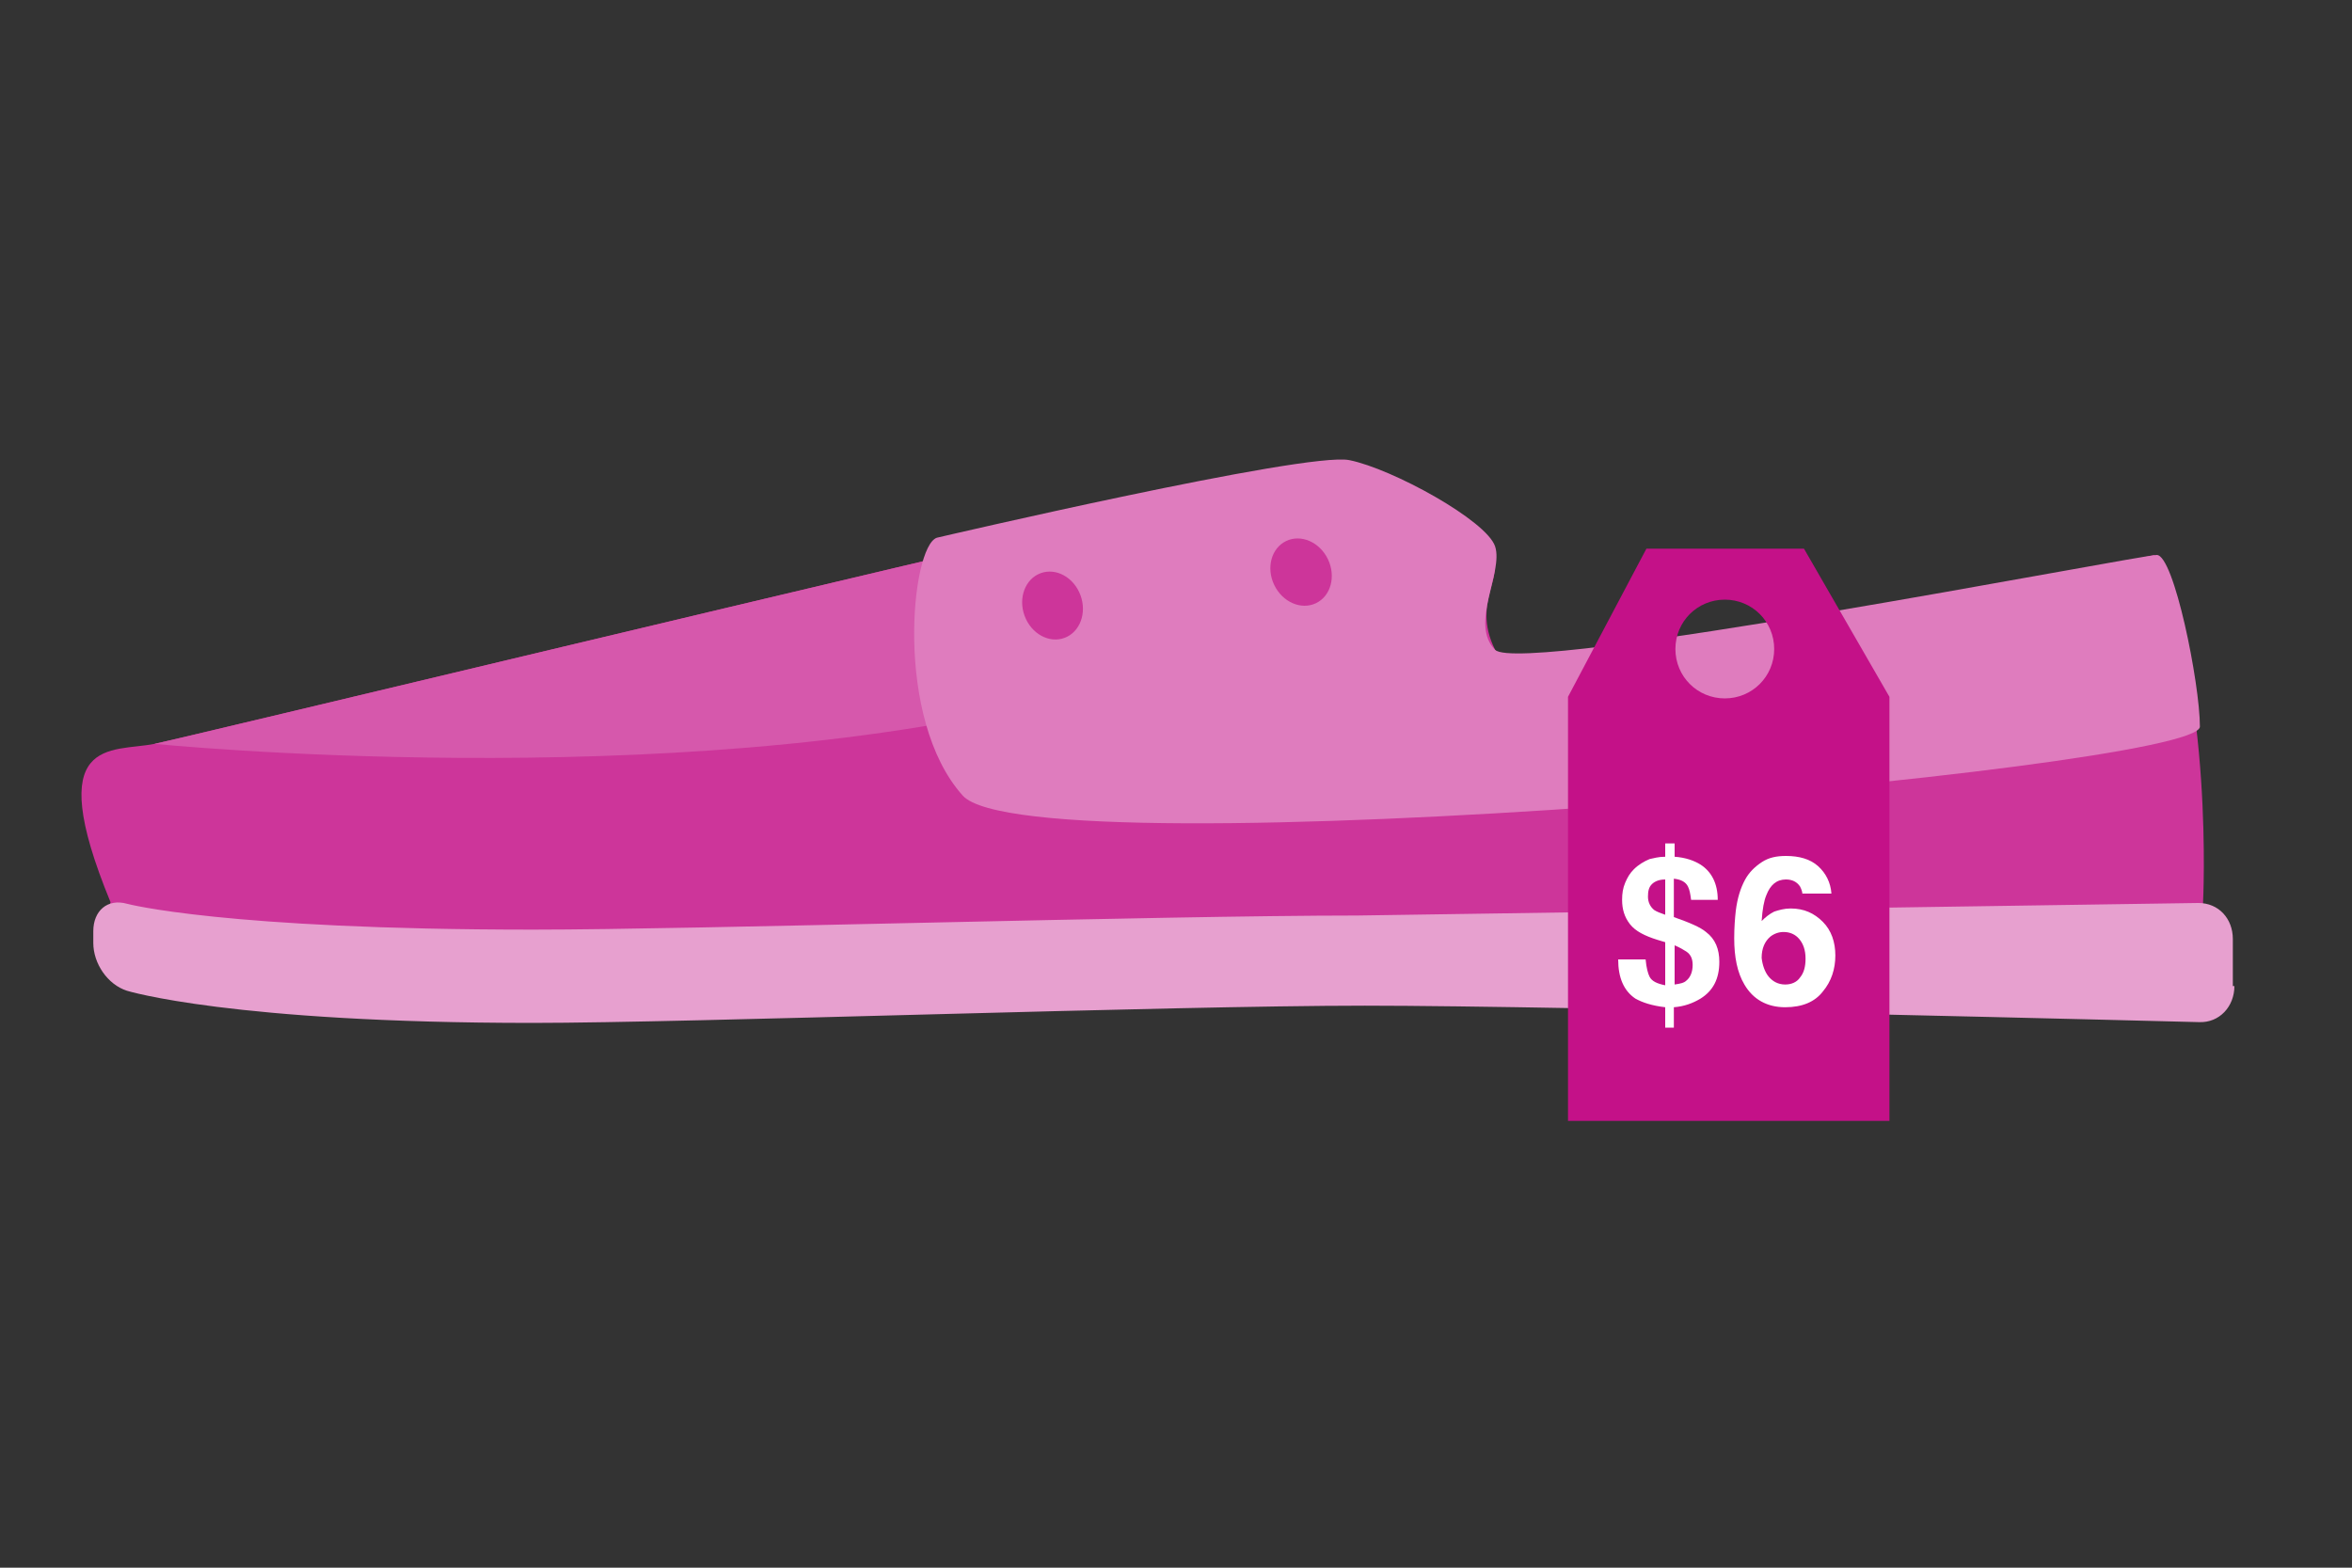 <svg xmlns="http://www.w3.org/2000/svg" width="300" height="200"><rect width="100%" height="100%" fill="#333333" stroke="none"/><path fill="#CD359A" d="M281 115.1v1.7c-7 11-268.2 3.3-268.2 3.3l1.3-5c-8.8-21.4.1-19.1 5.6-20.2 4.3-.9 91.4-21.9 131-31 10.9-2.5 18.2-4.1 19.2-4.1 4.4 0 16.4 6.6 19.7 9.9s-2.2 6.6 1.1 13.2c3.3 6.6 84.1-12.1 84.1-12.1 7.6 17.5 6.2 44.3 6.2 44.3z"/><path fill="#D658AC" d="M133.7 89.4c-48.2 12.1-114 5.5-114 5.5 4.3-.9 91.4-21.9 131-31 6.8 8.8 7.8 19.3-17 25.5z"/><path fill="#E7A0CF" d="M285 125.8c0 2.6-1.9 4.7-4.5 4.6 0 0-81.2-2.1-106.4-2.1s-86 2.2-106.2 2.2c-38.4 0-51.7-4.1-51.7-4.1-2.5-.8-4.3-3.5-4.3-6.1v-1.5c0-2.6 1.8-4.2 4.3-3.5 0 0 12.3 3.3 51.8 3.3 20.6 0 79.9-1.8 105.1-1.8l107.3-1.6c2.6 0 4.4 2 4.4 4.6v6z"/><path fill="#DF7CBE" d="M119.5 68.6s47.1-11 52.6-9.9c5.5 1.1 17.5 7.7 18.6 11s-3.3 9.9 0 13.2 82.2-12.1 84.4-12.1 5.5 16.4 5.5 21.9-149 18.6-157.8 8.8-6.6-31.8-3.3-32.9z"/><ellipse transform="matrix(.901 -.433 .433 .901 -15.221 79.091)" fill="#CD359A" cx="166" cy="73" rx="3.8" ry="4.4"/><ellipse transform="matrix(.938 -.346 .346 .938 -18.466 51.214)" fill="#CD359A" cx="134.3" cy="77.3" rx="3.8" ry="4.4"/><path fill="#C41188" d="M230.1 70h-20.1l-10 18.9v54.1h41v-54.1l-10.9-18.9zm-10.1 19.1c-3.5 0-6.3-2.8-6.3-6.3s2.8-6.3 6.3-6.3 6.3 2.8 6.3 6.3-2.8 6.3-6.3 6.3z"/><g fill="#fff"><path d="M213.6 131.1h-1.2v-2.6c-1.7-.2-2.9-.6-3.8-1.1-1.5-1-2.2-2.7-2.2-5h3.5c.1 1.1.3 1.8.5 2.2.3.6 1 .9 2 1.1v-5.5l-1-.3c-1.6-.5-2.8-1.1-3.5-2s-1-1.9-1-3.1c0-.8.1-1.5.4-2.2.3-.7.6-1.2 1.1-1.7.6-.6 1.3-1 2-1.3.5-.1 1.1-.3 2-.3v-1.7h1.2v1.7c1.4.1 2.5.5 3.3 1 1.4.9 2.2 2.4 2.2 4.5h-3.4c-.1-.8-.2-1.3-.4-1.7-.3-.6-.9-.9-1.8-1v4.9c2 .7 3.4 1.3 4.1 1.9 1.2.9 1.7 2.2 1.7 3.8 0 2.2-.8 3.7-2.4 4.7-1 .6-2.1 1-3.4 1.1v2.6zm-1.2-18.9c-.7 0-1.3.2-1.7.6s-.5.9-.5 1.6c0 .7.3 1.3.8 1.7.3.2.8.4 1.4.6v-4.5zm1.2 13.4c.7-.1 1.2-.2 1.5-.5.5-.4.8-1.1.8-2 0-.7-.2-1.3-.8-1.7-.3-.2-.8-.5-1.5-.8v5zM229.9 114.1c0-.3-.1-.6-.3-1-.4-.6-1-.9-1.8-.9-1.2 0-2 .7-2.5 2-.3.7-.5 1.8-.6 3.3.5-.5 1-.9 1.6-1.2.6-.2 1.3-.4 2.1-.4 1.7 0 3 .6 4.1 1.7 1.1 1.1 1.6 2.6 1.6 4.3 0 1.7-.5 3.3-1.6 4.6-1 1.3-2.6 2-4.8 2-2.3 0-4.1-1-5.2-2.9-.9-1.5-1.3-3.5-1.3-5.9 0-1.4.1-2.6.2-3.5.2-1.6.6-2.9 1.2-4 .5-.9 1.2-1.6 2.1-2.2s1.9-.8 3.1-.8c1.7 0 3.1.4 4.1 1.3 1 .9 1.6 2.1 1.7 3.5h-3.7zm-4.3 10.5c.5.6 1.2 1 2.1 1 .8 0 1.5-.3 1.9-.9.5-.6.7-1.4.7-2.4 0-1.1-.3-1.9-.8-2.5-.5-.6-1.2-.9-2-.9-.6 0-1.2.2-1.7.6-.7.6-1.1 1.5-1.1 2.7.1.9.4 1.8.9 2.4z"/></g></svg>